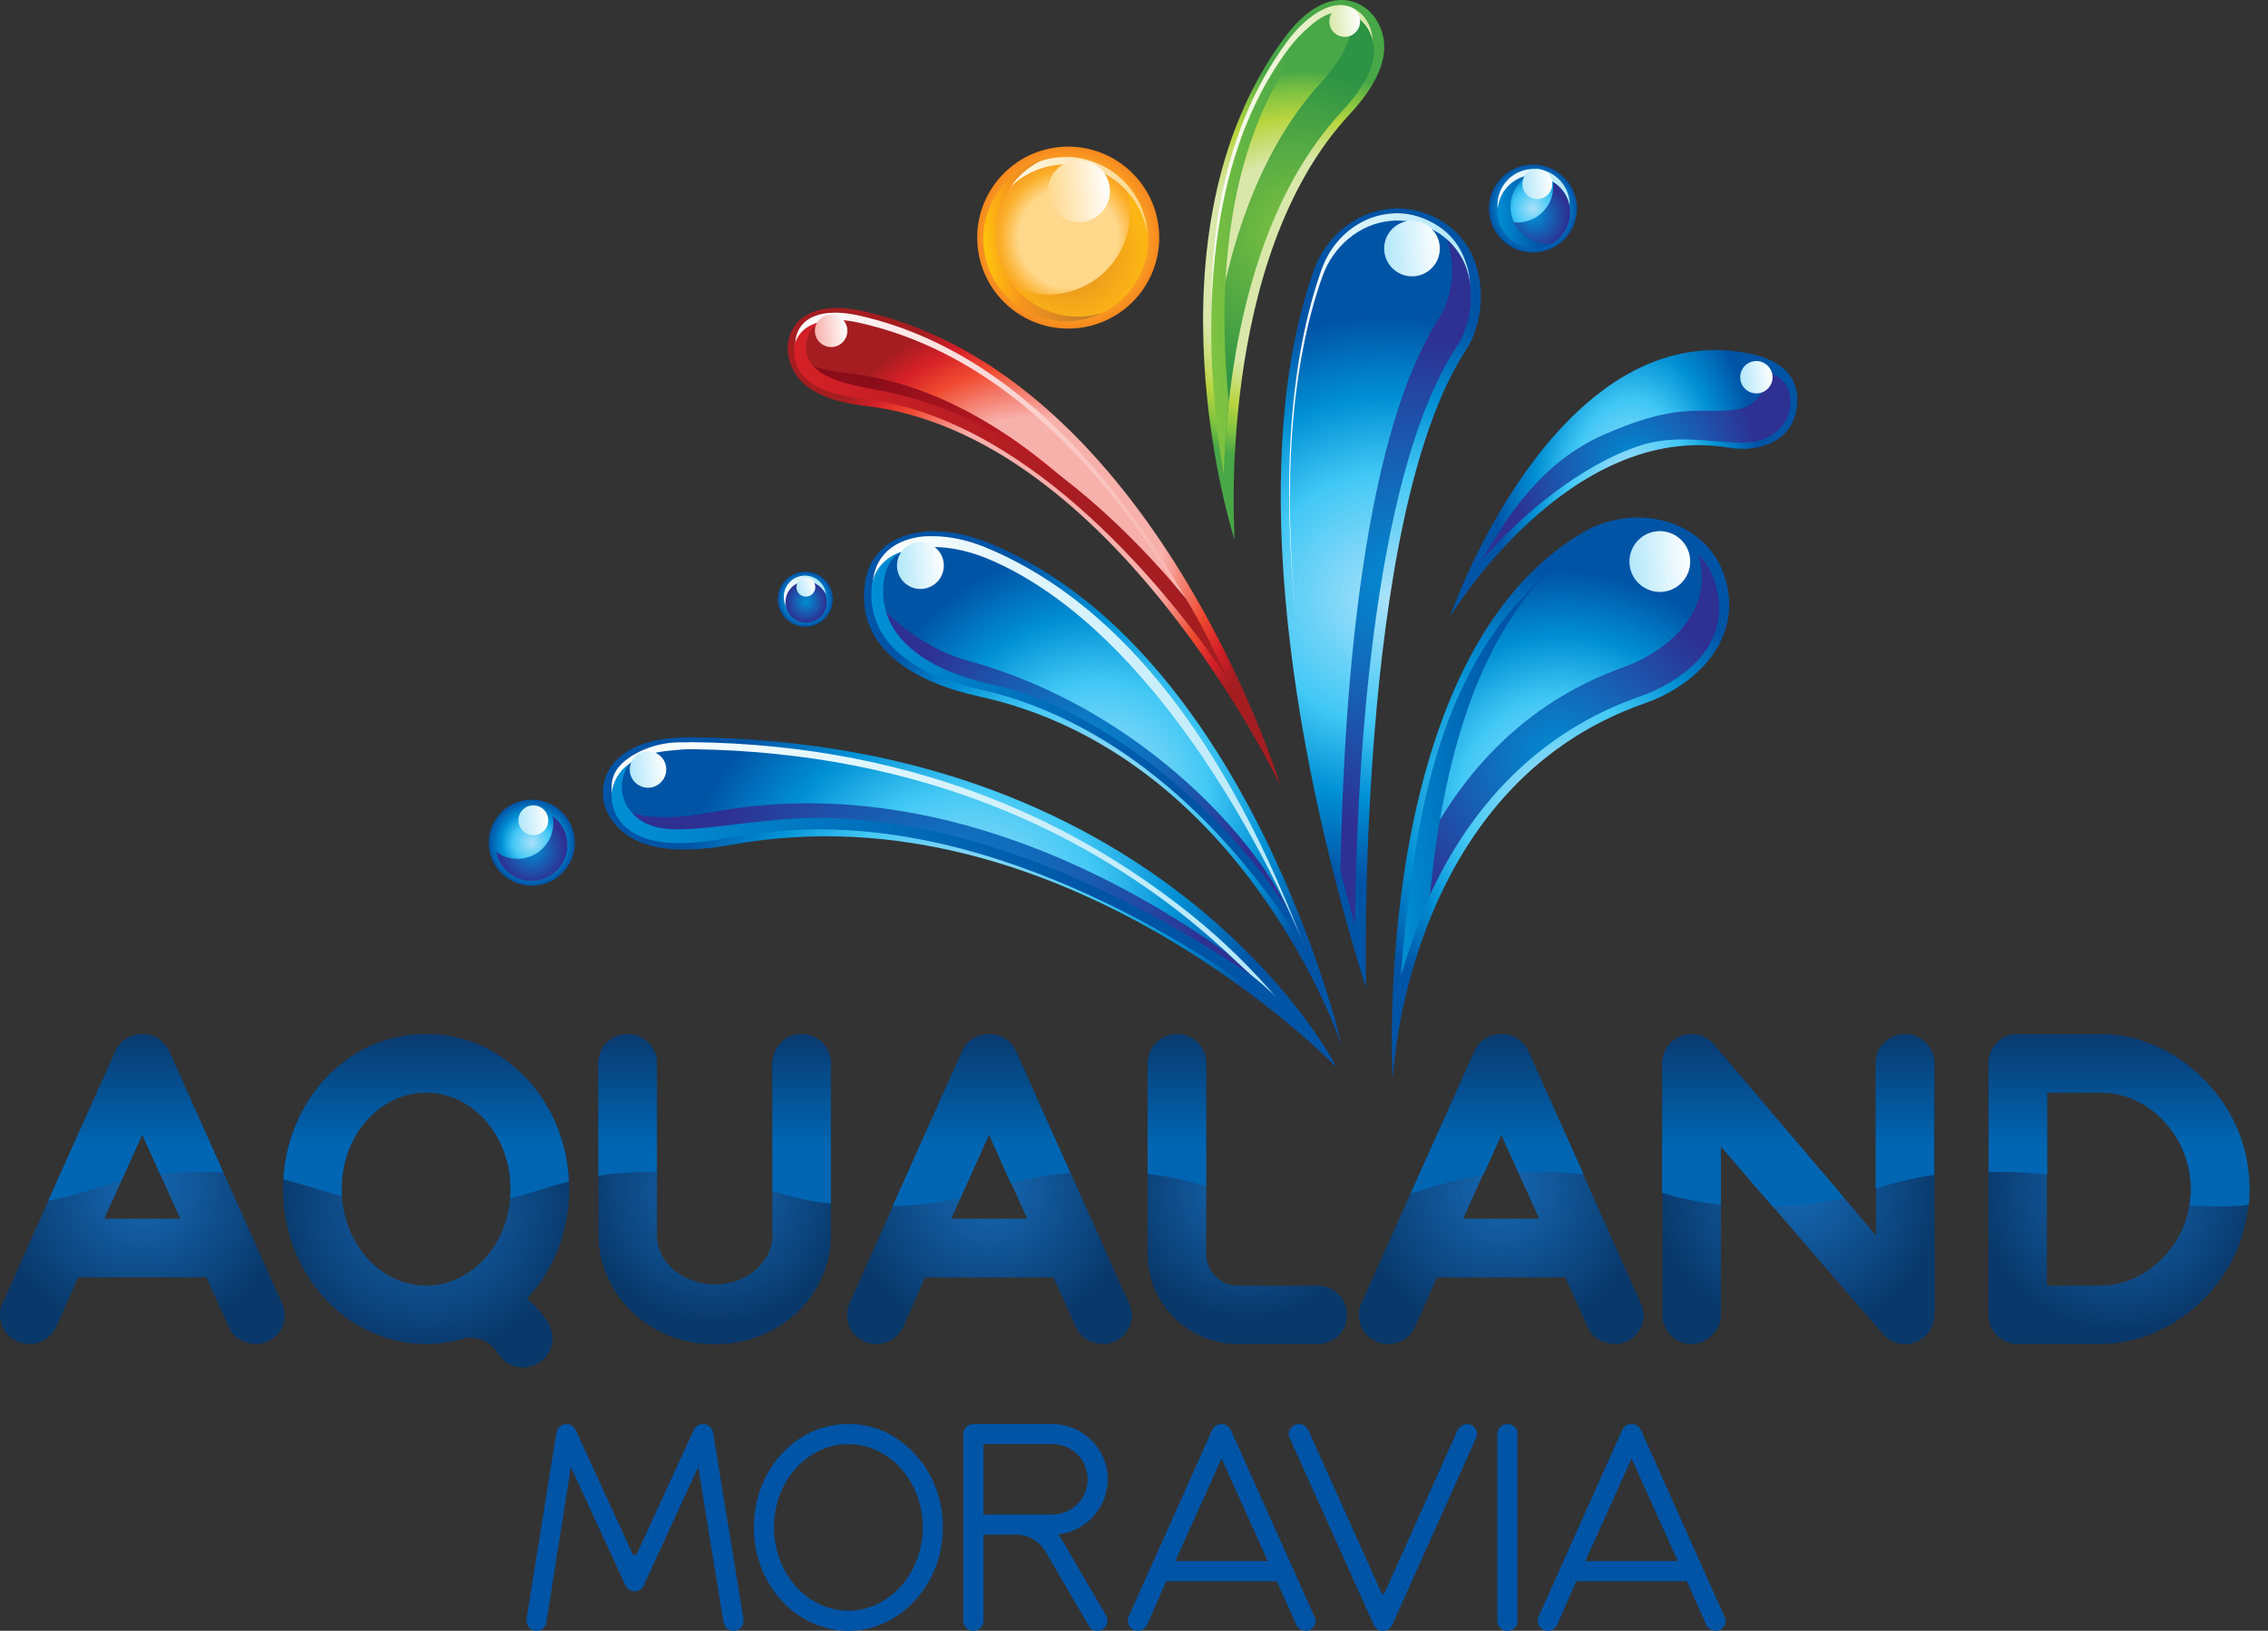 <svg width="89" height="64" viewBox="0 0 89 64" fill="none" xmlns="http://www.w3.org/2000/svg">
<rect x="0" y="0" width="89" height="64" fill="#333333" stroke="none"/>
<g id="Group 8770">
<g id="Group 8769">
<path id="Vector" d="M62.135 20.885C53.737 25.789 54.624 42.325 54.661 42.318C54.661 42.318 55.11 30.88 64.557 27.596C66.234 27.013 68.199 25.455 67.805 23.143C67.487 21.272 65.911 20.315 64.266 20.309C63.538 20.315 62.792 20.502 62.135 20.885Z" fill="url(#paint0_radial_304_7311)"/>
<path id="Vector_2" d="M51.545 10.638C49.072 17.647 50.383 28.444 53.603 38.773C53.603 38.773 53.195 20.354 57.522 13.747C58.424 12.368 58.393 9.855 56.672 8.739C56.09 8.355 55.458 8.184 54.846 8.18C53.422 8.182 52.076 9.123 51.545 10.638Z" fill="url(#paint1_radial_304_7311)"/>
<path id="Vector_3" d="M33.956 22.801C33.486 25.599 36.206 26.847 38.38 27.322C48.821 29.59 52.627 40.972 52.627 40.972C52.676 40.977 48.989 25.535 38.882 21.34C38.097 21.009 37.34 20.851 36.657 20.852C35.242 20.847 34.17 21.53 33.956 22.801Z" fill="url(#paint2_radial_304_7311)"/>
<path id="Vector_4" d="M23.838 31.894C24.529 33.232 26.161 33.619 28.746 33.146C41.739 30.801 52.433 41.871 52.433 41.871C52.467 41.861 45.906 29.129 27.153 28.934C27.119 28.934 27.085 28.934 27.062 28.934C23.702 28.932 23.339 30.919 23.838 31.894Z" fill="url(#paint3_radial_304_7311)"/>
<path id="Vector_5" d="M56.91 24.192C56.91 24.192 61.535 16.508 67.862 17.571C69.051 17.768 70.236 17.305 70.472 16.191C70.67 15.274 70.411 14.185 68.521 13.851C68.112 13.776 67.708 13.741 67.32 13.738C60.531 13.742 56.892 24.175 56.91 24.192Z" fill="url(#paint4_radial_304_7311)"/>
<path id="Vector_6" d="M30.93 13.906C31.125 15.185 32.355 15.748 33.919 15.925C43.688 17.025 50.223 30.789 50.223 30.789C50.261 30.786 45.28 14.823 33.929 12.222C33.519 12.129 33.162 12.088 32.846 12.082C31.262 12.088 30.805 13.136 30.93 13.906Z" fill="url(#paint5_radial_304_7311)"/>
<path id="Vector_7" d="M50.413 1.473C44.649 9.227 48.421 21.19 48.451 21.171C48.451 21.171 47.663 10.175 52.962 4.485C54.104 3.255 54.733 1.957 54.014 0.787C53.758 0.362 53.263 0.001 52.638 0C52.005 0 51.22 0.38 50.413 1.473Z" fill="url(#paint6_radial_304_7311)"/>
<path id="Vector_8" d="M41.562 5.772C39.601 5.969 38.169 7.721 38.366 9.682C38.563 11.647 40.314 13.075 42.276 12.878C44.237 12.681 45.669 10.93 45.472 8.969C45.287 7.128 43.735 5.755 41.923 5.754C41.804 5.755 41.683 5.76 41.562 5.772Z" fill="url(#paint7_radial_304_7311)"/>
<path id="Vector_9" d="M20.7 31.392C19.771 31.485 19.095 32.312 19.188 33.24C19.283 34.17 20.11 34.846 21.037 34.752C21.965 34.659 22.642 33.832 22.549 32.904C22.462 32.033 21.727 31.383 20.871 31.383C20.814 31.384 20.756 31.386 20.7 31.392Z" fill="url(#paint8_radial_304_7311)"/>
<path id="Vector_10" d="M59.984 6.466C59.035 6.561 58.344 7.409 58.438 8.356C58.533 9.305 59.379 9.996 60.328 9.901C61.277 9.806 61.969 8.959 61.873 8.011C61.785 7.122 61.033 6.457 60.159 6.457C60.1 6.458 60.041 6.46 59.984 6.466Z" fill="url(#paint9_radial_304_7311)"/>
<path id="Vector_11" d="M31.495 22.443C30.902 22.501 30.468 23.032 30.529 23.624C30.588 24.218 31.116 24.649 31.71 24.589C32.301 24.53 32.734 24.001 32.675 23.408C32.62 22.852 32.149 22.437 31.602 22.438C31.567 22.437 31.531 22.439 31.495 22.443Z" fill="url(#paint10_radial_304_7311)"/>
<path id="Vector_12" d="M60.041 6.638C59.262 6.713 58.695 7.411 58.773 8.188C58.778 8.239 58.791 8.286 58.805 8.336C58.81 7.621 59.343 7.01 60.071 6.937C60.798 6.864 61.445 7.356 61.592 8.056C61.59 8.005 61.596 7.956 61.591 7.903C61.518 7.176 60.899 6.628 60.185 6.629C60.136 6.628 60.088 6.633 60.041 6.638Z" fill="url(#paint11_linear_304_7311)"/>
<path id="Vector_13" d="M31.309 22.639C30.877 22.794 30.652 23.27 30.807 23.701C30.826 23.756 30.852 23.807 30.879 23.854C30.827 23.472 31.045 23.09 31.422 22.955C31.799 22.82 32.209 22.975 32.411 23.305C32.403 23.251 32.39 23.194 32.371 23.141C32.249 22.802 31.928 22.59 31.589 22.59C31.496 22.59 31.401 22.606 31.309 22.639Z" fill="url(#paint12_linear_304_7311)"/>
<path id="Vector_14" d="M32.495 12.283C32.025 12.331 31.66 12.505 31.443 12.787C31.253 13.036 31.177 13.35 31.225 13.668C31.228 13.698 31.231 13.728 31.249 13.757C31.255 13.511 31.323 13.274 31.472 13.076C31.689 12.793 32.054 12.619 32.524 12.572C32.889 12.535 33.321 12.568 33.808 12.688C40.38 14.189 44.817 20.379 47.319 25.154C47.478 25.368 47.623 25.583 47.767 25.799C45.363 20.937 40.791 14.01 33.779 12.4C33.418 12.313 33.077 12.271 32.785 12.27C32.679 12.28 32.586 12.274 32.495 12.283Z" fill="url(#paint13_linear_304_7311)"/>
<path id="Vector_15" d="M26.33 29.15C25.352 29.249 24.515 29.738 24.206 30.199C23.986 30.526 23.971 30.882 24.029 31.205C24.029 30.952 24.081 30.719 24.237 30.5C24.542 30.014 24.979 29.565 26.385 29.449C26.611 29.426 26.862 29.401 27.115 29.401C36.549 29.517 42.675 33.006 46.244 35.763C47.563 36.795 48.627 37.803 49.478 38.706C49.724 38.883 49.944 39.064 50.165 39.245C49.244 38.147 47.945 36.808 46.216 35.487C42.622 32.733 36.519 29.217 27.087 29.125C27.062 29.128 27.037 29.13 27.012 29.133C26.759 29.133 26.556 29.128 26.33 29.15Z" fill="url(#paint14_linear_304_7311)"/>
<path id="Vector_16" d="M36.231 21.052C35.596 21.116 34.484 21.416 34.268 22.689C34.209 23.039 34.211 23.368 34.256 23.66C34.249 23.442 34.259 23.222 34.296 22.968C34.514 21.71 35.624 21.551 36.26 21.488C37.003 21.413 37.863 21.561 38.727 21.913C44.704 24.395 49.213 32.376 51.214 37.183L50.488 35.409C48.596 30.905 45.004 24.115 38.701 21.493C37.967 21.191 37.263 21.043 36.622 21.044C36.481 21.043 36.355 21.04 36.231 21.052ZM51.274 37.317C51.254 37.272 51.234 37.227 51.214 37.183L51.274 37.317Z" fill="url(#paint15_linear_304_7311)"/>
<path id="Vector_17" d="M52.458 0.208C51.882 0.258 51.123 0.802 50.532 1.6C47.351 5.885 47.299 11.454 47.732 15.543C47.339 11.481 47.595 5.996 50.697 1.825C51.288 1.019 51.909 0.527 52.491 0.469C53.051 0.412 53.457 0.779 53.656 1.106C53.764 1.283 53.828 1.465 53.87 1.657C53.869 1.348 53.787 1.062 53.625 0.8C53.445 0.501 53.075 0.199 52.585 0.195C52.54 0.2 52.502 0.204 52.458 0.208Z" fill="url(#paint16_linear_304_7311)"/>
<path id="Vector_18" d="M54.513 8.388C53.327 8.507 52.281 9.37 51.857 10.586C50.614 14.11 50.287 18.812 50.857 24.239C50.332 18.93 50.661 14.333 51.886 10.869C52.31 9.653 53.356 8.79 54.542 8.671C55.211 8.603 55.872 8.773 56.465 9.154C57.24 9.655 57.538 10.424 57.658 10.974C57.674 11.054 57.681 11.126 57.697 11.206C57.68 11.029 57.663 10.859 57.629 10.683C57.508 10.133 57.212 9.372 56.436 8.872C55.93 8.539 55.367 8.368 54.805 8.367C54.707 8.369 54.61 8.379 54.513 8.388Z" fill="url(#paint17_linear_304_7311)"/>
<path id="Vector_19" d="M44.325 8.015C44.51 9.773 43.229 11.352 41.474 11.537C40.488 11.642 39.556 11.285 38.898 10.642C39.429 11.902 40.739 12.728 42.17 12.584C43.928 12.407 45.215 10.833 45.039 9.074C44.961 8.297 44.607 7.612 44.088 7.105C44.209 7.387 44.289 7.693 44.325 8.015Z" fill="url(#paint18_radial_304_7311)"/>
<path id="Vector_20" d="M33.858 15.632C40.049 16.327 44.939 21.877 47.763 26.042C47.234 24.976 46.73 24.227 47.096 24.975C44.258 20.818 39.371 15.297 33.176 14.632C32.316 14.537 31.656 14.334 31.203 14.023C31.401 14.912 32.292 15.455 33.858 15.632Z" fill="url(#paint19_radial_304_7311)"/>
<path id="Vector_21" d="M60.947 7.17C61.03 7.944 60.464 8.643 59.688 8.726C59.361 8.76 59.052 8.676 58.793 8.513C58.889 9.271 59.572 9.822 60.336 9.745C61.113 9.667 61.682 8.972 61.604 8.196C61.559 7.742 61.3 7.369 60.942 7.145C60.943 7.154 60.946 7.159 60.947 7.17Z" fill="url(#paint20_radial_304_7311)"/>
<path id="Vector_22" d="M51.879 3.194C49.252 6.046 48.105 10.109 47.625 13.552C47.669 15.154 47.85 16.631 48.05 17.847C48.25 14.081 49.149 8.138 52.666 4.364C53.875 3.059 54.204 2.005 53.674 1.128C53.557 0.938 53.311 0.683 53.052 0.566C53.139 1.299 52.787 2.206 51.879 3.194Z" fill="url(#paint21_radial_304_7311)"/>
<path id="Vector_23" d="M38.394 27.032C44.581 28.379 48.527 32.796 50.708 36.299C50.395 34.482 45.782 28.076 37.96 25.922C36.919 25.638 35.495 24.924 34.203 23.41C34.776 25.038 37.013 26.73 38.394 27.032Z" fill="url(#paint22_radial_304_7311)"/>
<path id="Vector_24" d="M56.9 9.811C57.099 10.727 56.932 11.776 56.468 12.495C53.279 17.414 52.694 28.474 52.605 34.192C52.783 34.895 52.971 35.597 53.168 36.299C53.227 30.973 53.742 18.829 57.155 13.615C57.62 12.906 57.831 11.9 57.66 10.972C57.55 10.37 57.286 9.87 56.78 9.395C56.833 9.526 56.878 9.687 56.9 9.811Z" fill="url(#paint23_radial_304_7311)"/>
<path id="Vector_25" d="M24.121 31.814C24.708 32.962 26.173 33.295 28.573 32.862C29.187 32.745 29.826 32.662 30.457 32.606C39.005 31.852 47.231 37.049 50.831 39.942C50.302 39.304 48.923 38.127 48.119 37.38C44.098 34.525 37.379 30.911 29.787 31.616C29.156 31.672 28.518 31.764 27.904 31.88C26.06 32.221 24.782 32.102 24.016 31.512C24.039 31.625 24.08 31.72 24.121 31.814Z" fill="url(#paint24_radial_304_7311)"/>
<path id="Vector_26" d="M66.734 22.107C67.133 24.34 65.047 25.704 63.75 26.169C59.303 27.741 56.821 31.092 55.431 34.246C55.22 35.618 55.09 36.932 55.016 38.072C56.083 34.377 58.584 29.339 64.368 27.327C65.666 26.87 67.772 25.634 67.423 23.396C67.32 22.73 67.051 22.147 66.657 21.766C66.689 21.871 66.716 21.992 66.734 22.107Z" fill="url(#paint25_radial_304_7311)"/>
<path id="Vector_27" d="M69.247 15.154C69.037 15.695 68.68 16 68.11 16.078C67.728 16.132 67.394 16.128 67.044 16.121C66.151 16.111 65.143 16.099 62.995 17.032C60.439 18.141 59.126 20.315 58.117 22.04C59.686 20.177 62.132 18.195 64.38 17.48C65.393 17.161 66.346 17.237 67.207 17.308C67.827 17.36 68.397 17.414 68.905 17.325C69.471 17.223 70.093 16.729 70.213 16.16C70.469 14.939 69.607 14.731 69.345 14.578C69.35 14.771 69.319 14.964 69.247 15.154Z" fill="url(#paint26_radial_304_7311)"/>
<path id="Vector_28" d="M21.707 32.148C21.789 32.919 21.227 33.616 20.453 33.697C20.091 33.734 19.746 33.632 19.473 33.431C19.61 34.138 20.268 34.638 20.997 34.565C21.772 34.487 22.337 33.796 22.259 33.022C22.218 32.608 22 32.255 21.688 32.027C21.695 32.066 21.703 32.107 21.707 32.148Z" fill="url(#paint27_radial_304_7311)"/>
<path id="Vector_29" d="M20.871 31.608C20.549 31.64 20.314 31.927 20.347 32.249C20.379 32.571 20.666 32.805 20.988 32.773C21.311 32.742 21.544 32.455 21.512 32.132C21.483 31.83 21.228 31.605 20.93 31.606C20.91 31.605 20.89 31.606 20.871 31.608Z" fill="url(#paint28_linear_304_7311)"/>
<path id="Vector_30" d="M55.3 8.667C54.7 8.727 54.262 9.263 54.322 9.86C54.382 10.46 54.918 10.9 55.518 10.84C56.118 10.78 56.556 10.244 56.495 9.644C56.439 9.082 55.964 8.662 55.409 8.66C55.374 8.659 55.337 8.663 55.3 8.667Z" fill="url(#paint29_linear_304_7311)"/>
<path id="Vector_31" d="M65.015 20.851C64.36 20.916 63.882 21.502 63.947 22.157C64.016 22.812 64.598 23.291 65.254 23.225C65.909 23.159 66.387 22.574 66.322 21.919C66.26 21.304 65.741 20.845 65.132 20.844C65.094 20.845 65.056 20.847 65.015 20.851Z" fill="url(#paint30_linear_304_7311)"/>
<path id="Vector_32" d="M68.859 14.172C68.512 14.207 68.257 14.518 68.292 14.867C68.326 15.217 68.638 15.47 68.987 15.436C69.337 15.401 69.591 15.089 69.555 14.741C69.521 14.414 69.246 14.169 68.924 14.168C68.902 14.169 68.882 14.17 68.859 14.172Z" fill="url(#paint31_linear_304_7311)"/>
<path id="Vector_33" d="M52.708 0.241C52.376 0.275 52.135 0.57 52.167 0.902C52.201 1.234 52.496 1.476 52.828 1.443C53.16 1.41 53.404 1.113 53.369 0.781C53.338 0.47 53.075 0.238 52.768 0.238C52.747 0.238 52.728 0.239 52.708 0.241Z" fill="url(#paint32_linear_304_7311)"/>
<path id="Vector_34" d="M50.535 1.956C46.802 6.979 47.338 14.547 48.017 18.601C48.052 17.866 48.11 16.633 48.217 15.771C47.821 11.706 47.92 5.954 51.041 1.76C51.413 1.251 51.8 0.886 52.183 0.672C51.644 0.78 51.078 1.218 50.535 1.956Z" fill="url(#paint33_linear_304_7311)"/>
<path id="Vector_35" d="M31.396 13.098C31.2 13.339 31.122 13.662 31.17 13.988C31.313 14.935 32.217 15.459 33.843 15.643C40.029 16.346 45.377 22.508 48.206 26.669C47.731 25.708 47.189 24.548 46.53 23.48C43.659 20.001 39.434 16.232 34.568 15.333C32.947 15.039 31.798 14.745 31.64 13.799C31.593 13.488 31.671 13.165 31.866 12.909C31.95 12.806 32.067 12.716 32.186 12.641C31.847 12.722 31.577 12.859 31.396 13.098Z" fill="url(#paint34_linear_304_7311)"/>
<path id="Vector_36" d="M58.777 8.449C58.857 9.245 59.568 9.826 60.363 9.746C60.592 9.723 60.8 9.644 60.984 9.528C60.944 9.535 60.908 9.547 60.868 9.551C60.073 9.63 59.362 9.049 59.282 8.254C59.225 7.689 59.507 7.169 59.959 6.887C59.225 7.021 58.701 7.695 58.777 8.449Z" fill="url(#paint35_linear_304_7311)"/>
<path id="Vector_37" d="M24.096 31.794C24.526 32.934 25.989 33.365 28.389 32.914C29.011 32.825 29.914 32.656 30.541 32.619C39.09 31.866 47.481 37.412 51.192 40.326C51.192 40.326 49.999 38.921 49.093 38.276C45.031 35.529 37.58 31.492 30.497 32.176C27.189 32.482 25.611 33.009 24.669 31.736C24.27 31.172 24.356 30.453 24.678 30C24.085 30.375 23.851 31.187 24.096 31.794Z" fill="url(#paint36_linear_304_7311)"/>
<path id="Vector_38" d="M54.973 38.289C55.141 37.716 55.6 36.303 56.117 35.102C56.628 29.936 57.924 25.194 60.881 22.328C56.59 26.049 55.517 31.519 54.973 38.289Z" fill="url(#paint37_linear_304_7311)"/>
<path id="Vector_39" d="M64.109 27.382C64.183 27.355 64.253 27.327 64.328 27.302C64.433 27.266 64.546 27.221 64.659 27.172C64.473 27.24 64.289 27.309 64.109 27.382Z" fill="url(#paint38_linear_304_7311)"/>
<path id="Vector_40" d="M31.439 22.841C31.005 22.95 30.74 23.389 30.849 23.824C30.957 24.259 31.396 24.524 31.831 24.415C32.266 24.307 32.53 23.867 32.422 23.432C32.33 23.064 31.999 22.817 31.634 22.816C31.57 22.817 31.505 22.824 31.439 22.841Z" fill="url(#paint39_radial_304_7311)"/>
<path id="Vector_41" d="M36.027 21.283C35.522 21.332 35.153 21.785 35.204 22.287C35.255 22.792 35.705 23.161 36.21 23.11C36.715 23.059 37.083 22.609 37.033 22.104C36.985 21.632 36.586 21.279 36.12 21.277C36.089 21.279 36.058 21.28 36.027 21.283Z" fill="url(#paint40_linear_304_7311)"/>
<path id="Vector_42" d="M34.21 23.021C33.978 25.585 36.594 26.649 38.337 27.026C44.518 28.379 48.907 33.415 51.385 37.507L50.584 35.819C48.669 32.618 43.824 27.912 38.823 26.835C37.08 26.458 34.381 25.356 34.68 22.832C34.741 22.336 34.933 21.891 35.383 21.656C34.784 21.827 34.269 22.352 34.21 23.021Z" fill="url(#paint41_linear_304_7311)"/>
<path id="Vector_43" d="M25.355 29.484C24.963 29.523 24.675 29.875 24.715 30.267C24.753 30.662 25.106 30.949 25.498 30.912C25.893 30.87 26.181 30.519 26.141 30.125C26.103 29.756 25.793 29.48 25.428 29.481C25.404 29.48 25.381 29.481 25.355 29.484Z" fill="url(#paint42_linear_304_7311)"/>
<path id="Vector_44" d="M41.506 6.179C39.746 6.356 38.461 7.928 38.637 9.688C38.642 9.733 38.653 9.783 38.658 9.828C38.565 8.13 39.825 6.638 41.535 6.466C43.244 6.295 44.776 7.507 45.022 9.189C45.018 9.144 45.019 9.092 45.014 9.048C44.849 7.396 43.456 6.164 41.826 6.16C41.723 6.164 41.614 6.169 41.506 6.179Z" fill="url(#paint43_linear_304_7311)"/>
<path id="Vector_45" d="M42.217 6.289C41.548 6.356 41.06 6.953 41.127 7.622C41.194 8.291 41.792 8.779 42.46 8.712C43.132 8.644 43.617 8.045 43.55 7.379C43.487 6.751 42.958 6.283 42.341 6.281C42.3 6.283 42.258 6.285 42.217 6.289Z" fill="url(#paint44_linear_304_7311)"/>
<path id="Vector_46" d="M38.602 9.695C38.781 11.474 40.373 12.772 42.148 12.594C42.531 12.555 42.886 12.45 43.214 12.291C43.024 12.349 42.828 12.391 42.626 12.411C40.851 12.589 39.258 11.287 39.084 9.512C38.94 8.117 39.713 6.843 40.912 6.27C39.446 6.7 38.444 8.123 38.602 9.695Z" fill="url(#paint45_linear_304_7311)"/>
<path id="Vector_47" d="M32.551 12.348C32.2 12.383 31.945 12.694 31.98 13.046C32.015 13.395 32.328 13.652 32.678 13.617C33.029 13.582 33.284 13.269 33.249 12.919C33.216 12.59 32.939 12.345 32.616 12.344C32.595 12.345 32.572 12.346 32.551 12.348Z" fill="url(#paint46_linear_304_7311)"/>
<path id="Vector_48" d="M60.267 6.635C59.944 6.668 59.708 6.957 59.742 7.28C59.774 7.604 60.06 7.84 60.386 7.809C60.71 7.775 60.945 7.486 60.913 7.163C60.883 6.86 60.627 6.633 60.329 6.633C60.309 6.633 60.288 6.633 60.267 6.635Z" fill="url(#paint47_linear_304_7311)"/>
<path id="Vector_49" d="M31.5 22.697C31.306 22.767 31.207 22.979 31.276 23.169C31.344 23.362 31.556 23.461 31.747 23.393C31.941 23.324 32.04 23.113 31.971 22.921C31.917 22.77 31.775 22.676 31.623 22.676C31.582 22.676 31.541 22.683 31.5 22.697Z" fill="url(#paint48_linear_304_7311)"/>
</g>
<g id="Group 8768">
<path id="Vector_50" d="M30.308 41.786V48.486C30.308 49.545 29.297 50.405 28.055 50.405C26.802 50.405 25.78 49.545 25.78 48.486V41.679C25.78 41.098 25.248 40.582 24.635 40.582C23.99 40.582 23.484 41.087 23.484 41.733V48.486C23.484 49.636 24 50.76 24.893 51.567C25.748 52.341 26.845 52.755 28.055 52.755C29.248 52.755 30.367 52.33 31.216 51.567C32.098 50.766 32.603 49.642 32.603 48.486V41.733C32.603 41.098 32.087 40.582 31.458 40.582C30.813 40.582 30.308 41.114 30.308 41.786Z" fill="url(#paint49_radial_304_7311)"/>
<g id="Group 8767">
<path id="Vector_51" d="M4.522 41.267L0.093 51.153L0.07 51.211C0.023 51.346 0 51.474 0 51.603C0 52.234 0.52 52.748 1.151 52.748C1.607 52.748 2.021 52.485 2.214 52.064L3.061 50.13H8.103L8.991 52.099C9.161 52.479 9.535 52.719 10.025 52.748L10.066 52.754L10.107 52.748C10.709 52.707 11.182 52.205 11.182 51.603C11.182 51.544 11.182 51.428 11.054 51.118L6.643 41.262C6.45 40.847 6.035 40.578 5.585 40.578C5.118 40.578 4.715 40.841 4.522 41.267ZM5.585 44.522L7.075 47.829H4.09L5.585 44.522Z" fill="url(#paint50_radial_304_7311)"/>
<path id="Vector_52" d="M14.49 41.064C13.838 41.369 13.24 41.82 12.703 42.399C11.673 43.546 11.105 45.052 11.105 46.656C11.105 48.254 11.673 49.766 12.703 50.913C13.203 51.48 13.807 51.925 14.496 52.248C15.222 52.584 15.972 52.748 16.722 52.748C17.204 52.748 17.692 52.681 18.222 52.529C18.289 52.511 18.356 52.498 18.424 52.498H18.472C18.857 52.498 19.21 52.675 19.442 52.974L19.582 53.181C19.814 53.492 20.155 53.669 20.515 53.669C21.162 53.669 21.68 53.157 21.68 52.523C21.68 52.297 21.613 52.126 21.564 52.01L21.515 51.913C21.29 51.547 21.003 51.23 20.68 50.968C20.692 50.949 20.71 50.937 20.723 50.919C21.765 49.778 22.339 48.266 22.339 46.656C22.339 45.046 21.765 43.534 20.723 42.393C20.192 41.826 19.601 41.381 18.948 41.064C18.259 40.747 17.491 40.582 16.722 40.582C15.948 40.582 15.197 40.741 14.49 41.064ZM13.405 46.656C13.405 44.57 14.893 42.881 16.722 42.881C18.552 42.881 20.04 44.57 20.04 46.656C20.04 48.748 18.552 50.455 16.722 50.455C14.893 50.455 13.405 48.748 13.405 46.656Z" fill="url(#paint51_radial_304_7311)"/>
<path id="Vector_53" d="M37.76 41.268L33.331 51.153L33.308 51.212C33.261 51.346 33.238 51.474 33.238 51.603C33.238 52.234 33.758 52.748 34.389 52.748C34.844 52.748 35.26 52.485 35.452 52.065L36.299 50.131H41.341L42.224 52.099C42.394 52.479 42.773 52.719 43.264 52.748L43.305 52.754L43.346 52.748C43.947 52.707 44.421 52.205 44.421 51.603C44.421 51.544 44.421 51.428 44.292 51.118L39.875 41.262C39.688 40.847 39.273 40.578 38.817 40.578C38.356 40.578 37.953 40.841 37.76 41.268ZM38.817 44.522L40.308 47.829H37.328L38.817 44.522Z" fill="url(#paint52_radial_304_7311)"/>
<path id="Vector_54" d="M45.035 41.733V49.207C45.035 51.161 46.627 52.747 48.576 52.747H51.717C52.361 52.747 52.862 52.246 52.862 51.601C52.862 51.018 52.438 50.537 51.85 50.461L48.576 50.456C47.89 50.456 47.333 49.893 47.333 49.207V41.636C47.291 41.042 46.79 40.582 46.187 40.582C45.563 40.582 45.035 41.104 45.035 41.733Z" fill="url(#paint53_radial_304_7311)"/>
<path id="Vector_55" d="M57.846 41.268L53.418 51.154L53.394 51.212C53.348 51.346 53.324 51.475 53.324 51.603C53.324 52.234 53.844 52.749 54.475 52.749C54.931 52.749 55.346 52.486 55.538 52.065L56.386 50.131H61.428L62.31 52.1C62.479 52.48 62.859 52.719 63.35 52.749L63.391 52.754L63.432 52.749C64.034 52.708 64.507 52.205 64.507 51.603C64.507 51.545 64.507 51.428 64.379 51.118L59.967 41.262C59.775 40.847 59.359 40.578 58.904 40.578C58.448 40.578 58.039 40.841 57.846 41.268ZM58.904 44.522L60.4 47.829H57.414L58.904 44.522Z" fill="url(#paint54_radial_304_7311)"/>
<path id="Vector_56" d="M73.621 41.681V48.488L67.261 40.994C67.032 40.731 66.722 40.582 66.385 40.582C65.749 40.582 65.234 41.097 65.234 41.733V51.602C65.234 52.226 65.761 52.753 66.385 52.753C67.003 52.753 67.53 52.152 67.53 51.659V44.99C73.884 52.358 73.919 52.392 73.942 52.415C74.165 52.638 74.451 52.753 74.766 52.753C75.39 52.753 75.917 52.226 75.917 51.602V41.733C75.917 41.109 75.39 40.582 74.766 40.582C74.153 40.582 73.621 41.097 73.621 41.681Z" fill="url(#paint55_radial_304_7311)"/>
<path id="Vector_57" d="M79.175 40.582C78.539 40.582 78.027 41.094 78.027 41.729V51.602C78.027 52.227 78.55 52.749 79.175 52.749H82.402C83.892 52.749 85.343 52.12 86.49 50.973C87.631 49.831 88.26 48.302 88.26 46.677C88.26 45.046 87.631 43.523 86.49 42.381C85.354 41.223 83.898 40.582 82.402 40.582H79.175ZM80.322 42.882H82.43C84.347 42.882 85.967 44.619 85.967 46.677C85.967 48.724 84.33 50.455 82.402 50.455H80.322V42.882Z" fill="url(#paint56_radial_304_7311)"/>
<path id="Vector_58" d="M45.035 41.73V46.073C45.984 46.176 46.678 46.355 47.33 46.554V41.633C47.289 41.042 46.788 40.582 46.183 40.582C45.557 40.582 45.035 41.104 45.035 41.73Z" fill="url(#paint57_linear_304_7311)"/>
<path id="Vector_59" d="M65.227 41.737V46.815C65.873 47.008 66.574 47.179 67.529 47.276V44.987C68.292 45.881 68.966 46.657 69.557 47.344C70.772 47.317 71.632 47.186 72.36 47.008L67.254 40.994C67.028 40.733 66.718 40.582 66.375 40.582C65.749 40.582 65.227 41.097 65.227 41.737Z" fill="url(#paint58_linear_304_7311)"/>
<path id="Vector_60" d="M57.865 41.269L55.363 46.836C56.25 46.581 57.02 46.286 58.202 46.121L58.923 44.527L59.59 46.004C59.823 45.997 60.071 45.99 60.339 45.99C61.04 45.99 61.624 46.025 62.139 46.08L59.982 41.262C59.789 40.85 59.377 40.582 58.923 40.582C58.463 40.582 58.05 40.843 57.865 41.269Z" fill="url(#paint59_linear_304_7311)"/>
<path id="Vector_61" d="M79.186 40.582C78.554 40.582 78.039 41.097 78.039 41.73V45.99C78.156 45.99 78.28 45.99 78.403 45.99C79.166 45.99 79.791 46.031 80.334 46.1V42.877H82.444C84.36 42.877 85.982 44.616 85.982 46.677C85.982 46.89 85.955 47.096 85.92 47.302C86.312 47.33 86.738 47.344 87.219 47.344C87.583 47.344 87.927 47.323 88.25 47.282C88.263 47.083 88.277 46.883 88.277 46.677C88.277 45.048 87.645 43.523 86.504 42.382C85.364 41.221 83.914 40.582 82.416 40.582H79.186Z" fill="url(#paint60_linear_304_7311)"/>
<path id="Vector_62" d="M73.602 41.682V46.651C74.275 46.445 74.955 46.239 75.898 46.108V41.73C75.898 41.104 75.374 40.582 74.75 40.582C74.138 40.582 73.602 41.091 73.602 41.682Z" fill="url(#paint61_linear_304_7311)"/>
<path id="Vector_63" d="M14.489 41.063C13.836 41.372 13.238 41.819 12.702 42.396C11.753 43.462 11.204 44.829 11.121 46.293C11.966 46.486 12.626 46.733 13.416 46.946C13.41 46.85 13.403 46.754 13.403 46.657C13.403 44.575 14.894 42.877 16.722 42.877C18.55 42.877 20.035 44.575 20.035 46.657C20.035 46.781 20.035 46.905 20.021 47.022C20.859 46.822 21.512 46.575 22.323 46.369C22.255 44.87 21.698 43.468 20.715 42.389C20.193 41.826 19.602 41.379 18.942 41.063C18.255 40.747 17.485 40.582 16.722 40.582C15.946 40.582 15.197 40.747 14.489 41.063Z" fill="url(#paint62_linear_304_7311)"/>
<path id="Vector_64" d="M4.523 41.269L1.891 47.125C3.004 46.919 3.767 46.596 4.757 46.349L5.581 44.527L6.282 46.081C6.784 46.019 7.362 45.991 8.049 45.991C8.296 45.991 8.537 45.991 8.757 46.005L6.64 41.263C6.447 40.85 6.035 40.582 5.581 40.582C5.114 40.582 4.709 40.843 4.523 41.269Z" fill="url(#paint63_linear_304_7311)"/>
<path id="Vector_65" d="M23.48 41.73V46.135C24.078 46.046 24.786 45.991 25.673 45.991C25.707 45.991 25.742 45.991 25.776 45.991V41.682C25.776 41.091 25.24 40.582 24.628 40.582C23.982 40.582 23.48 41.084 23.48 41.73Z" fill="url(#paint64_linear_304_7311)"/>
<path id="Vector_66" d="M37.748 41.262L35.027 47.337C36.168 47.31 36.985 47.179 37.686 47.008L38.807 44.527L39.666 46.437C40.305 46.258 41.02 46.107 41.996 46.032L39.865 41.262C39.672 40.85 39.261 40.582 38.807 40.582C38.339 40.582 37.934 40.843 37.748 41.262Z" fill="url(#paint65_linear_304_7311)"/>
</g>
<path id="Vector_67" d="M30.309 41.785V46.74C30.968 46.939 31.656 47.132 32.604 47.241V41.73C32.604 41.097 32.089 40.582 31.456 40.582C30.81 40.582 30.309 41.111 30.309 41.785Z" fill="url(#paint66_linear_304_7311)"/>
<g id="Group 8766">
<path id="Vector_68" d="M28.781 64.002C28.57 64.002 28.425 63.844 28.387 63.646L27.4 57.571L25.256 62.227C25.203 62.358 25.058 62.45 24.901 62.45C24.742 62.45 24.624 62.358 24.546 62.227L22.401 57.571L21.441 63.673C21.415 63.858 21.244 64.002 21.06 64.002C20.835 64.002 20.626 63.818 20.665 63.515L21.835 56.215C21.875 56.032 22.033 55.887 22.23 55.887C22.389 55.887 22.519 55.979 22.586 56.11L24.821 60.977C24.835 61.003 24.861 61.029 24.913 61.029C24.953 61.029 24.979 61.003 24.992 60.977L27.229 56.11C27.294 55.979 27.439 55.887 27.597 55.887C27.781 55.887 27.939 56.018 27.979 56.202L29.174 63.528C29.215 63.818 29.017 64.002 28.781 64.002Z" fill="#0054A6"/>
<path id="Vector_69" d="M30.372 59.938C30.372 61.74 31.674 63.213 33.291 63.213C34.895 63.213 36.211 61.74 36.211 59.938C36.211 58.136 34.895 56.676 33.291 56.676C31.674 56.676 30.372 58.136 30.372 59.938ZM31.831 63.673C31.384 63.463 30.99 63.174 30.647 62.791C29.964 62.029 29.582 61.017 29.582 59.938C29.582 58.859 29.964 57.847 30.647 57.084C30.99 56.715 31.384 56.413 31.831 56.202C32.291 55.993 32.779 55.887 33.291 55.887C33.791 55.887 34.291 55.993 34.751 56.202C35.185 56.413 35.581 56.715 35.922 57.084C36.618 57.847 37 58.859 37 59.938C37 61.017 36.618 62.029 35.922 62.791C35.581 63.174 35.185 63.463 34.751 63.673C34.291 63.884 33.791 64.002 33.291 64.002C32.779 64.002 32.291 63.884 31.831 63.673Z" fill="#0054A6"/>
<path id="Vector_70" d="M41.286 59.438C42.063 59.438 42.681 58.821 42.681 58.057C42.681 57.294 42.063 56.675 41.313 56.675H38.591V59.438H41.286ZM43.457 63.608C43.457 63.831 43.285 64.002 43.062 64.002C42.931 64.002 42.799 63.937 42.734 63.818L42.721 63.792L41.023 60.885C40.787 60.49 40.353 60.227 39.866 60.227H38.591V63.646C38.591 63.844 38.393 64.002 38.195 64.002C37.972 64.002 37.801 63.831 37.801 63.608V56.281C37.801 56.071 37.972 55.887 38.195 55.887H41.286C42.496 55.887 43.47 56.86 43.47 58.057C43.47 59.162 42.628 60.082 41.549 60.214H41.523C41.59 60.306 41.668 60.411 41.72 60.504L41.735 60.53L43.378 63.358C43.444 63.476 43.457 63.541 43.457 63.608Z" fill="#0054A6"/>
<path id="Vector_71" d="M49.751 61.266L47.936 57.241L46.121 61.266H49.751ZM50.882 63.792L50.106 62.055H45.765L45.017 63.766C44.951 63.911 44.806 64.002 44.648 64.002C44.438 64.002 44.254 63.831 44.254 63.608C44.254 63.555 44.266 63.502 44.279 63.463L47.568 56.124C47.634 55.979 47.765 55.887 47.936 55.887C48.093 55.887 48.239 55.979 48.303 56.124L51.579 63.437C51.579 63.437 51.632 63.568 51.632 63.608C51.632 63.818 51.461 63.989 51.264 64.002C51.067 63.989 50.934 63.911 50.882 63.792Z" fill="#0054A6"/>
<path id="Vector_72" d="M57.922 56.439L54.635 63.766C54.557 63.911 54.424 64.002 54.267 64.002C54.108 64.002 53.978 63.911 53.912 63.779L50.61 56.439C50.584 56.386 50.57 56.334 50.57 56.281C50.57 56.057 50.754 55.887 50.979 55.887C51.137 55.887 51.268 55.979 51.334 56.11L54.214 62.516C54.239 62.569 54.293 62.594 54.332 62.516L57.2 56.124C57.279 55.952 57.463 55.887 57.582 55.887C57.792 55.887 57.963 56.071 57.963 56.281C57.963 56.334 57.95 56.386 57.922 56.439Z" fill="#0054A6"/>
<path id="Vector_73" d="M59.152 64.002C58.928 64.002 58.758 63.831 58.758 63.608V56.281C58.758 56.071 58.928 55.887 59.152 55.887C59.363 55.887 59.546 56.045 59.546 56.242V63.646C59.546 63.844 59.363 64.002 59.152 64.002Z" fill="#0054A6"/>
<path id="Vector_74" d="M65.841 61.266L64.026 57.241L62.211 61.266H65.841ZM66.972 63.792L66.196 62.055H61.855L61.106 63.766C61.04 63.911 60.895 64.002 60.737 64.002C60.526 64.002 60.344 63.831 60.344 63.608C60.344 63.555 60.356 63.502 60.369 63.463L63.657 56.124C63.723 55.979 63.855 55.887 64.026 55.887C64.184 55.887 64.328 55.979 64.395 56.124L67.669 63.437C67.669 63.437 67.721 63.568 67.721 63.608C67.721 63.818 67.55 63.989 67.354 64.002C67.156 63.989 67.024 63.911 66.972 63.792Z" fill="#0054A6"/>
</g>
</g>
</g>
<defs>
<radialGradient id="paint0_radial_304_7311" cx="0" cy="0" r="1" gradientUnits="userSpaceOnUse" gradientTransform="translate(61.254 31.408) rotate(-176.933) scale(9.077)">
<stop stop-color="#AAE1FA"/>
<stop offset="0.44" stop-color="#42C8F5"/>
<stop offset="0.71" stop-color="#008FD4"/>
<stop offset="0.99" stop-color="#0054A6"/>
<stop offset="1" stop-color="#0054A6"/>
</radialGradient>
<radialGradient id="paint1_radial_304_7311" cx="0" cy="0" r="1" gradientUnits="userSpaceOnUse" gradientTransform="translate(54.525 23.481) rotate(-179.635) scale(11.771 11.168)">
<stop stop-color="#AAE1FA"/>
<stop offset="0.44" stop-color="#42C8F5"/>
<stop offset="0.71" stop-color="#008FD4"/>
<stop offset="0.99" stop-color="#0054A6"/>
<stop offset="1" stop-color="#0054A6"/>
</radialGradient>
<radialGradient id="paint2_radial_304_7311" cx="0" cy="0" r="1" gradientUnits="userSpaceOnUse" gradientTransform="translate(43.144 31.051) rotate(174.267) scale(9.706)">
<stop stop-color="#AAE1FA"/>
<stop offset="0.44" stop-color="#42C8F5"/>
<stop offset="0.71" stop-color="#008FD4"/>
<stop offset="0.99" stop-color="#0054A6"/>
<stop offset="1" stop-color="#0054A6"/>
</radialGradient>
<radialGradient id="paint3_radial_304_7311" cx="0" cy="0" r="1" gradientUnits="userSpaceOnUse" gradientTransform="translate(38.05 35.398) rotate(-179.804) scale(11.428 10.04)">
<stop stop-color="#AAE1FA"/>
<stop offset="0.44" stop-color="#42C8F5"/>
<stop offset="0.71" stop-color="#008FD4"/>
<stop offset="0.99" stop-color="#0054A6"/>
<stop offset="1" stop-color="#0054A6"/>
</radialGradient>
<radialGradient id="paint4_radial_304_7311" cx="0" cy="0" r="1" gradientUnits="userSpaceOnUse" gradientTransform="translate(63.845 19.131) rotate(6.096) scale(5.13 7.708)">
<stop stop-color="#AAE1FA"/>
<stop offset="0.44" stop-color="#42C8F5"/>
<stop offset="0.71" stop-color="#008FD4"/>
<stop offset="0.99" stop-color="#0054A6"/>
<stop offset="1" stop-color="#0054A6"/>
</radialGradient>
<radialGradient id="paint5_radial_304_7311" cx="0" cy="0" r="1" gradientUnits="userSpaceOnUse" gradientTransform="translate(40.495 21.533) rotate(174.267) scale(9.496)">
<stop stop-color="#F8B0AB"/>
<stop offset="0.54" stop-color="#F8B0AB"/>
<stop offset="0.75" stop-color="#F04C31"/>
<stop offset="0.88" stop-color="#D52027"/>
<stop offset="0.99" stop-color="#A51D21"/>
<stop offset="1" stop-color="#A51D21"/>
</radialGradient>
<radialGradient id="paint6_radial_304_7311" cx="0" cy="0" r="1" gradientUnits="userSpaceOnUse" gradientTransform="translate(51.029 10.532) rotate(174.267) scale(7.872)">
<stop stop-color="#D9E8AA"/>
<stop offset="0.54" stop-color="#D9E8AA"/>
<stop offset="0.75" stop-color="#B8D53F"/>
<stop offset="0.88" stop-color="#80C341"/>
<stop offset="0.99" stop-color="#48A747"/>
<stop offset="1" stop-color="#48A747"/>
</radialGradient>
<radialGradient id="paint7_radial_304_7311" cx="0" cy="0" r="1" gradientUnits="userSpaceOnUse" gradientTransform="translate(41.919 9.327) rotate(174.267) scale(3.571)">
<stop stop-color="#FFD88C"/>
<stop offset="0.54" stop-color="#FFD88C"/>
<stop offset="0.75" stop-color="#FBAE27"/>
<stop offset="1" stop-color="#F6881E"/>
</radialGradient>
<radialGradient id="paint8_radial_304_7311" cx="0" cy="0" r="1" gradientUnits="userSpaceOnUse" gradientTransform="translate(20.869 33.072) rotate(-56.816) scale(1.689)">
<stop stop-color="#AAE1FA"/>
<stop offset="0.44" stop-color="#42C8F5"/>
<stop offset="0.71" stop-color="#008FD4"/>
<stop offset="0.99" stop-color="#0054A6"/>
<stop offset="1" stop-color="#0054A6"/>
</radialGradient>
<radialGradient id="paint9_radial_304_7311" cx="0" cy="0" r="1" gradientUnits="userSpaceOnUse" gradientTransform="translate(60.156 8.184) rotate(-56.816) scale(1.726)">
<stop stop-color="#AAE1FA"/>
<stop offset="0.44" stop-color="#42C8F5"/>
<stop offset="0.71" stop-color="#008FD4"/>
<stop offset="0.99" stop-color="#0054A6"/>
<stop offset="1" stop-color="#0054A6"/>
</radialGradient>
<radialGradient id="paint10_radial_304_7311" cx="0" cy="0" r="1" gradientUnits="userSpaceOnUse" gradientTransform="translate(31.602 23.516) rotate(-56.816) scale(1.079)">
<stop stop-color="#AAE1FA"/>
<stop offset="0.44" stop-color="#42C8F5"/>
<stop offset="0.71" stop-color="#008FD4"/>
<stop offset="0.99" stop-color="#0054A6"/>
<stop offset="1" stop-color="#0054A6"/>
</radialGradient>
<linearGradient id="paint11_linear_304_7311" x1="61.528" y1="7.274" x2="58.709" y2="7.557" gradientUnits="userSpaceOnUse">
<stop stop-color="#B2E7FA"/>
<stop offset="1" stop-color="white"/>
</linearGradient>
<linearGradient id="paint12_linear_304_7311" x1="32.259" y1="22.83" x2="30.695" y2="23.39" gradientUnits="userSpaceOnUse">
<stop stop-color="#B2E7FA"/>
<stop offset="1" stop-color="white"/>
</linearGradient>
<linearGradient id="paint13_linear_304_7311" x1="47.019" y1="18.35" x2="31.848" y2="19.873" gradientUnits="userSpaceOnUse">
<stop stop-color="#F8B0AB"/>
<stop offset="1" stop-color="white"/>
</linearGradient>
<linearGradient id="paint14_linear_304_7311" x1="49.544" y1="33.062" x2="24.468" y2="35.58" gradientUnits="userSpaceOnUse">
<stop stop-color="#B2E7FA"/>
<stop offset="1" stop-color="white"/>
</linearGradient>
<linearGradient id="paint15_linear_304_7311" x1="50.391" y1="28.518" x2="34.9" y2="30.074" gradientUnits="userSpaceOnUse">
<stop stop-color="#B2E7FA"/>
<stop offset="1" stop-color="white"/>
</linearGradient>
<linearGradient id="paint16_linear_304_7311" x1="54.457" y1="7.435" x2="46.993" y2="8.184" gradientUnits="userSpaceOnUse">
<stop stop-color="#D9E8AA"/>
<stop offset="1" stop-color="white"/>
</linearGradient>
<linearGradient id="paint17_linear_304_7311" x1="58.155" y1="15.765" x2="50.087" y2="16.575" gradientUnits="userSpaceOnUse">
<stop stop-color="#B2E7FA"/>
<stop offset="1" stop-color="white"/>
</linearGradient>
<radialGradient id="paint18_radial_304_7311" cx="0" cy="0" r="1" gradientUnits="userSpaceOnUse" gradientTransform="translate(41.979 9.96) rotate(174.267) scale(2.893)">
<stop stop-color="#E18726"/>
<stop offset="1" stop-color="#FCB614"/>
</radialGradient>
<radialGradient id="paint19_radial_304_7311" cx="0" cy="0" r="1" gradientUnits="userSpaceOnUse" gradientTransform="translate(39.483 20.033) rotate(174.267) scale(7.233)">
<stop stop-color="#D52027"/>
<stop offset="1" stop-color="#8B0D19"/>
</radialGradient>
<radialGradient id="paint20_radial_304_7311" cx="0" cy="0" r="1" gradientUnits="userSpaceOnUse" gradientTransform="translate(60.213 8.488) rotate(174.266) scale(1.341)">
<stop stop-color="#008FD4"/>
<stop offset="1" stop-color="#2E3092"/>
</radialGradient>
<radialGradient id="paint21_radial_304_7311" cx="0" cy="0" r="1" gradientUnits="userSpaceOnUse" gradientTransform="translate(50.879 9.174) rotate(174.267) scale(6.471)">
<stop stop-color="#80C341"/>
<stop offset="1" stop-color="#2D9345"/>
</radialGradient>
<radialGradient id="paint22_radial_304_7311" cx="0" cy="0" r="1" gradientUnits="userSpaceOnUse" gradientTransform="translate(42.456 29.855) rotate(174.267) scale(7.402)">
<stop stop-color="#008FD4"/>
<stop offset="1" stop-color="#2E3092"/>
</radialGradient>
<radialGradient id="paint23_radial_304_7311" cx="0" cy="0" r="1" gradientUnits="userSpaceOnUse" gradientTransform="translate(55.167 22.827) rotate(174.267) scale(9.695)">
<stop stop-color="#008FD4"/>
<stop offset="1" stop-color="#2E3092"/>
</radialGradient>
<radialGradient id="paint24_radial_304_7311" cx="0" cy="0" r="1" gradientUnits="userSpaceOnUse" gradientTransform="translate(37.423 35.727) rotate(174.959) scale(10.06 8.858)">
<stop stop-color="#008FD4"/>
<stop offset="1" stop-color="#2E3092"/>
</radialGradient>
<radialGradient id="paint25_radial_304_7311" cx="0" cy="0" r="1" gradientUnits="userSpaceOnUse" gradientTransform="translate(61.138 29.889) rotate(174.267) scale(7.227 7.227)">
<stop stop-color="#008FD4"/>
<stop offset="1" stop-color="#2E3092"/>
</radialGradient>
<radialGradient id="paint26_radial_304_7311" cx="0" cy="0" r="1" gradientUnits="userSpaceOnUse" gradientTransform="translate(64.099 18.251) rotate(171.208) scale(5.001 5.034)">
<stop stop-color="#008FD4"/>
<stop offset="1" stop-color="#2E3092"/>
</radialGradient>
<radialGradient id="paint27_radial_304_7311" cx="0" cy="0" r="1" gradientUnits="userSpaceOnUse" gradientTransform="translate(20.878 33.343) rotate(174.267) scale(1.32 1.32)">
<stop stop-color="#008FD4"/>
<stop offset="1" stop-color="#2E3092"/>
</radialGradient>
<linearGradient id="paint28_linear_304_7311" x1="21.513" y1="32.132" x2="20.348" y2="32.249" gradientUnits="userSpaceOnUse">
<stop stop-color="white"/>
<stop offset="1" stop-color="#B2E7FA"/>
</linearGradient>
<linearGradient id="paint29_linear_304_7311" x1="56.495" y1="9.644" x2="54.322" y2="9.862" gradientUnits="userSpaceOnUse">
<stop stop-color="white"/>
<stop offset="1" stop-color="#B2E7FA"/>
</linearGradient>
<linearGradient id="paint30_linear_304_7311" x1="66.322" y1="21.919" x2="63.947" y2="22.157" gradientUnits="userSpaceOnUse">
<stop stop-color="white"/>
<stop offset="1" stop-color="#B2E7FA"/>
</linearGradient>
<linearGradient id="paint31_linear_304_7311" x1="69.555" y1="14.74" x2="68.292" y2="14.867" gradientUnits="userSpaceOnUse">
<stop stop-color="white"/>
<stop offset="1" stop-color="#B2E7FA"/>
</linearGradient>
<linearGradient id="paint32_linear_304_7311" x1="53.369" y1="0.782" x2="52.167" y2="0.903" gradientUnits="userSpaceOnUse">
<stop stop-color="white"/>
<stop offset="1" stop-color="#D9E8AA"/>
</linearGradient>
<linearGradient id="paint33_linear_304_7311" x1="53.053" y1="9.337" x2="47.069" y2="9.938" gradientUnits="userSpaceOnUse">
<stop stop-color="#48A747"/>
<stop offset="0.29" stop-color="#48A747"/>
<stop offset="1" stop-color="#80C341"/>
</linearGradient>
<linearGradient id="paint34_linear_304_7311" x1="47.429" y1="18.929" x2="31.824" y2="20.496" gradientUnits="userSpaceOnUse">
<stop stop-color="#A51D21"/>
<stop offset="0.29" stop-color="#A51D21"/>
<stop offset="1" stop-color="#D52027"/>
</linearGradient>
<linearGradient id="paint35_linear_304_7311" x1="60.855" y1="8.247" x2="58.778" y2="8.455" gradientUnits="userSpaceOnUse">
<stop stop-color="#0054A6"/>
<stop offset="0.29" stop-color="#0054A6"/>
<stop offset="1" stop-color="#008FD4"/>
</linearGradient>
<linearGradient id="paint36_linear_304_7311" x1="50.546" y1="33.897" x2="24.517" y2="36.51" gradientUnits="userSpaceOnUse">
<stop stop-color="#0054A6"/>
<stop offset="0.29" stop-color="#0054A6"/>
<stop offset="1" stop-color="#008FD4"/>
</linearGradient>
<linearGradient id="paint37_linear_304_7311" x1="61.645" y1="29.936" x2="54.209" y2="30.683" gradientUnits="userSpaceOnUse">
<stop stop-color="#0054A6"/>
<stop offset="0.29" stop-color="#0054A6"/>
<stop offset="1" stop-color="#008FD4"/>
</linearGradient>
<linearGradient id="paint38_linear_304_7311" x1="64.667" y1="27.249" x2="64.102" y2="27.305" gradientUnits="userSpaceOnUse">
<stop stop-color="#0054A6"/>
<stop offset="0.29" stop-color="#0054A6"/>
<stop offset="1" stop-color="#008FD4"/>
</linearGradient>
<radialGradient id="paint39_radial_304_7311" cx="0" cy="0" r="1" gradientUnits="userSpaceOnUse" gradientTransform="translate(31.635 23.628) rotate(160.297) scale(0.811)">
<stop stop-color="#008FD4"/>
<stop offset="1" stop-color="#2E3092"/>
</radialGradient>
<linearGradient id="paint40_linear_304_7311" x1="37.033" y1="22.104" x2="35.204" y2="22.288" gradientUnits="userSpaceOnUse">
<stop stop-color="white"/>
<stop offset="1" stop-color="#B2E7FA"/>
</linearGradient>
<linearGradient id="paint41_linear_304_7311" x1="50.518" y1="28.865" x2="34.891" y2="30.434" gradientUnits="userSpaceOnUse">
<stop stop-color="#0054A6"/>
<stop offset="0.29" stop-color="#0054A6"/>
<stop offset="1" stop-color="#008FD4"/>
</linearGradient>
<linearGradient id="paint42_linear_304_7311" x1="26.141" y1="30.126" x2="24.715" y2="30.269" gradientUnits="userSpaceOnUse">
<stop stop-color="white"/>
<stop offset="1" stop-color="#B2E7FA"/>
</linearGradient>
<linearGradient id="paint43_linear_304_7311" x1="44.861" y1="7.524" x2="38.484" y2="8.164" gradientUnits="userSpaceOnUse">
<stop stop-color="#FFD88C"/>
<stop offset="1" stop-color="white"/>
</linearGradient>
<linearGradient id="paint44_linear_304_7311" x1="43.55" y1="7.378" x2="41.127" y2="7.621" gradientUnits="userSpaceOnUse">
<stop stop-color="white"/>
<stop offset="1" stop-color="#FFD88C"/>
</linearGradient>
<linearGradient id="paint45_linear_304_7311" x1="42.913" y1="9.293" x2="38.605" y2="9.725" gradientUnits="userSpaceOnUse">
<stop stop-color="#B87A2A"/>
<stop offset="0.69" stop-color="#F7931D"/>
<stop offset="1" stop-color="#FEC30C"/>
</linearGradient>
<linearGradient id="paint46_linear_304_7311" x1="33.249" y1="12.919" x2="31.98" y2="13.046" gradientUnits="userSpaceOnUse">
<stop stop-color="white"/>
<stop offset="1" stop-color="#F8B0AB"/>
</linearGradient>
<linearGradient id="paint47_linear_304_7311" x1="60.913" y1="7.163" x2="59.742" y2="7.281" gradientUnits="userSpaceOnUse">
<stop stop-color="white"/>
<stop offset="1" stop-color="#B2E7FA"/>
</linearGradient>
<linearGradient id="paint48_linear_304_7311" x1="31.972" y1="22.921" x2="31.276" y2="23.17" gradientUnits="userSpaceOnUse">
<stop stop-color="white"/>
<stop offset="1" stop-color="#B2E7FA"/>
</linearGradient>
<radialGradient id="paint49_radial_304_7311" cx="0" cy="0" r="1" gradientUnits="userSpaceOnUse" gradientTransform="translate(28.044 46.669) scale(5.377 5.377)">
<stop stop-color="#1668B3"/>
<stop offset="1" stop-color="#09386A"/>
</radialGradient>
<radialGradient id="paint50_radial_304_7311" cx="0" cy="0" r="1" gradientUnits="userSpaceOnUse" gradientTransform="translate(5.591 46.666) scale(5.842 5.842)">
<stop stop-color="#1668B3"/>
<stop offset="1" stop-color="#09386A"/>
</radialGradient>
<radialGradient id="paint51_radial_304_7311" cx="0" cy="0" r="1" gradientUnits="userSpaceOnUse" gradientTransform="translate(16.722 47.126) scale(6.098)">
<stop stop-color="#1668B3"/>
<stop offset="1" stop-color="#09386A"/>
</radialGradient>
<radialGradient id="paint52_radial_304_7311" cx="0" cy="0" r="1" gradientUnits="userSpaceOnUse" gradientTransform="translate(38.829 46.666) scale(5.843)">
<stop stop-color="#1668B3"/>
<stop offset="1" stop-color="#09386A"/>
</radialGradient>
<radialGradient id="paint53_radial_304_7311" cx="0" cy="0" r="1" gradientUnits="userSpaceOnUse" gradientTransform="translate(48.949 46.665) scale(5.116 5.116)">
<stop stop-color="#1668B3"/>
<stop offset="1" stop-color="#09386A"/>
</radialGradient>
<radialGradient id="paint54_radial_304_7311" cx="0" cy="0" r="1" gradientUnits="userSpaceOnUse" gradientTransform="translate(58.916 46.667) scale(5.843)">
<stop stop-color="#1668B3"/>
<stop offset="1" stop-color="#09386A"/>
</radialGradient>
<radialGradient id="paint55_radial_304_7311" cx="0" cy="0" r="1" gradientUnits="userSpaceOnUse" gradientTransform="translate(70.575 46.668) scale(5.725 5.725)">
<stop stop-color="#1668B3"/>
<stop offset="1" stop-color="#09386A"/>
</radialGradient>
<radialGradient id="paint56_radial_304_7311" cx="0" cy="0" r="1" gradientUnits="userSpaceOnUse" gradientTransform="translate(83.144 46.666) scale(5.623 5.623)">
<stop stop-color="#1668B3"/>
<stop offset="1" stop-color="#09386A"/>
</radialGradient>
<linearGradient id="paint57_linear_304_7311" x1="46.183" y1="47.337" x2="46.183" y2="40.465" gradientUnits="userSpaceOnUse">
<stop stop-color="#0066B3"/>
<stop offset="0.34" stop-color="#0066B3"/>
<stop offset="1" stop-color="#0A396E"/>
</linearGradient>
<linearGradient id="paint58_linear_304_7311" x1="68.794" y1="47.344" x2="68.794" y2="40.472" gradientUnits="userSpaceOnUse">
<stop stop-color="#0066B3"/>
<stop offset="0.34" stop-color="#0066B3"/>
<stop offset="1" stop-color="#0A396E"/>
</linearGradient>
<linearGradient id="paint59_linear_304_7311" x1="58.751" y1="47.337" x2="58.751" y2="40.465" gradientUnits="userSpaceOnUse">
<stop stop-color="#0066B3"/>
<stop offset="0.34" stop-color="#0066B3"/>
<stop offset="1" stop-color="#0A396E"/>
</linearGradient>
<linearGradient id="paint60_linear_304_7311" x1="83.158" y1="47.337" x2="83.158" y2="40.465" gradientUnits="userSpaceOnUse">
<stop stop-color="#0066B3"/>
<stop offset="0.34" stop-color="#0066B3"/>
<stop offset="1" stop-color="#0A396E"/>
</linearGradient>
<linearGradient id="paint61_linear_304_7311" x1="74.75" y1="47.339" x2="74.75" y2="40.465" gradientUnits="userSpaceOnUse">
<stop stop-color="#0066B3"/>
<stop offset="0.34" stop-color="#0066B3"/>
<stop offset="1" stop-color="#0A396E"/>
</linearGradient>
<linearGradient id="paint62_linear_304_7311" x1="16.722" y1="47.338" x2="16.722" y2="40.465" gradientUnits="userSpaceOnUse">
<stop stop-color="#0066B3"/>
<stop offset="0.34" stop-color="#0066B3"/>
<stop offset="1" stop-color="#0A396E"/>
</linearGradient>
<linearGradient id="paint63_linear_304_7311" x1="5.327" y1="47.338" x2="5.327" y2="40.465" gradientUnits="userSpaceOnUse">
<stop stop-color="#0066B3"/>
<stop offset="0.34" stop-color="#0066B3"/>
<stop offset="1" stop-color="#0A396E"/>
</linearGradient>
<linearGradient id="paint64_linear_304_7311" x1="24.628" y1="47.338" x2="24.628" y2="40.465" gradientUnits="userSpaceOnUse">
<stop stop-color="#0066B3"/>
<stop offset="0.34" stop-color="#0066B3"/>
<stop offset="1" stop-color="#0A396E"/>
</linearGradient>
<linearGradient id="paint65_linear_304_7311" x1="38.512" y1="47.337" x2="38.512" y2="40.465" gradientUnits="userSpaceOnUse">
<stop stop-color="#0066B3"/>
<stop offset="0.34" stop-color="#0066B3"/>
<stop offset="1" stop-color="#0A396E"/>
</linearGradient>
<linearGradient id="paint66_linear_304_7311" x1="31.456" y1="47.338" x2="31.456" y2="40.465" gradientUnits="userSpaceOnUse">
<stop stop-color="#0066B3"/>
<stop offset="0.34" stop-color="#0066B3"/>
<stop offset="1" stop-color="#0A396E"/>
</linearGradient>
</defs>
</svg>
